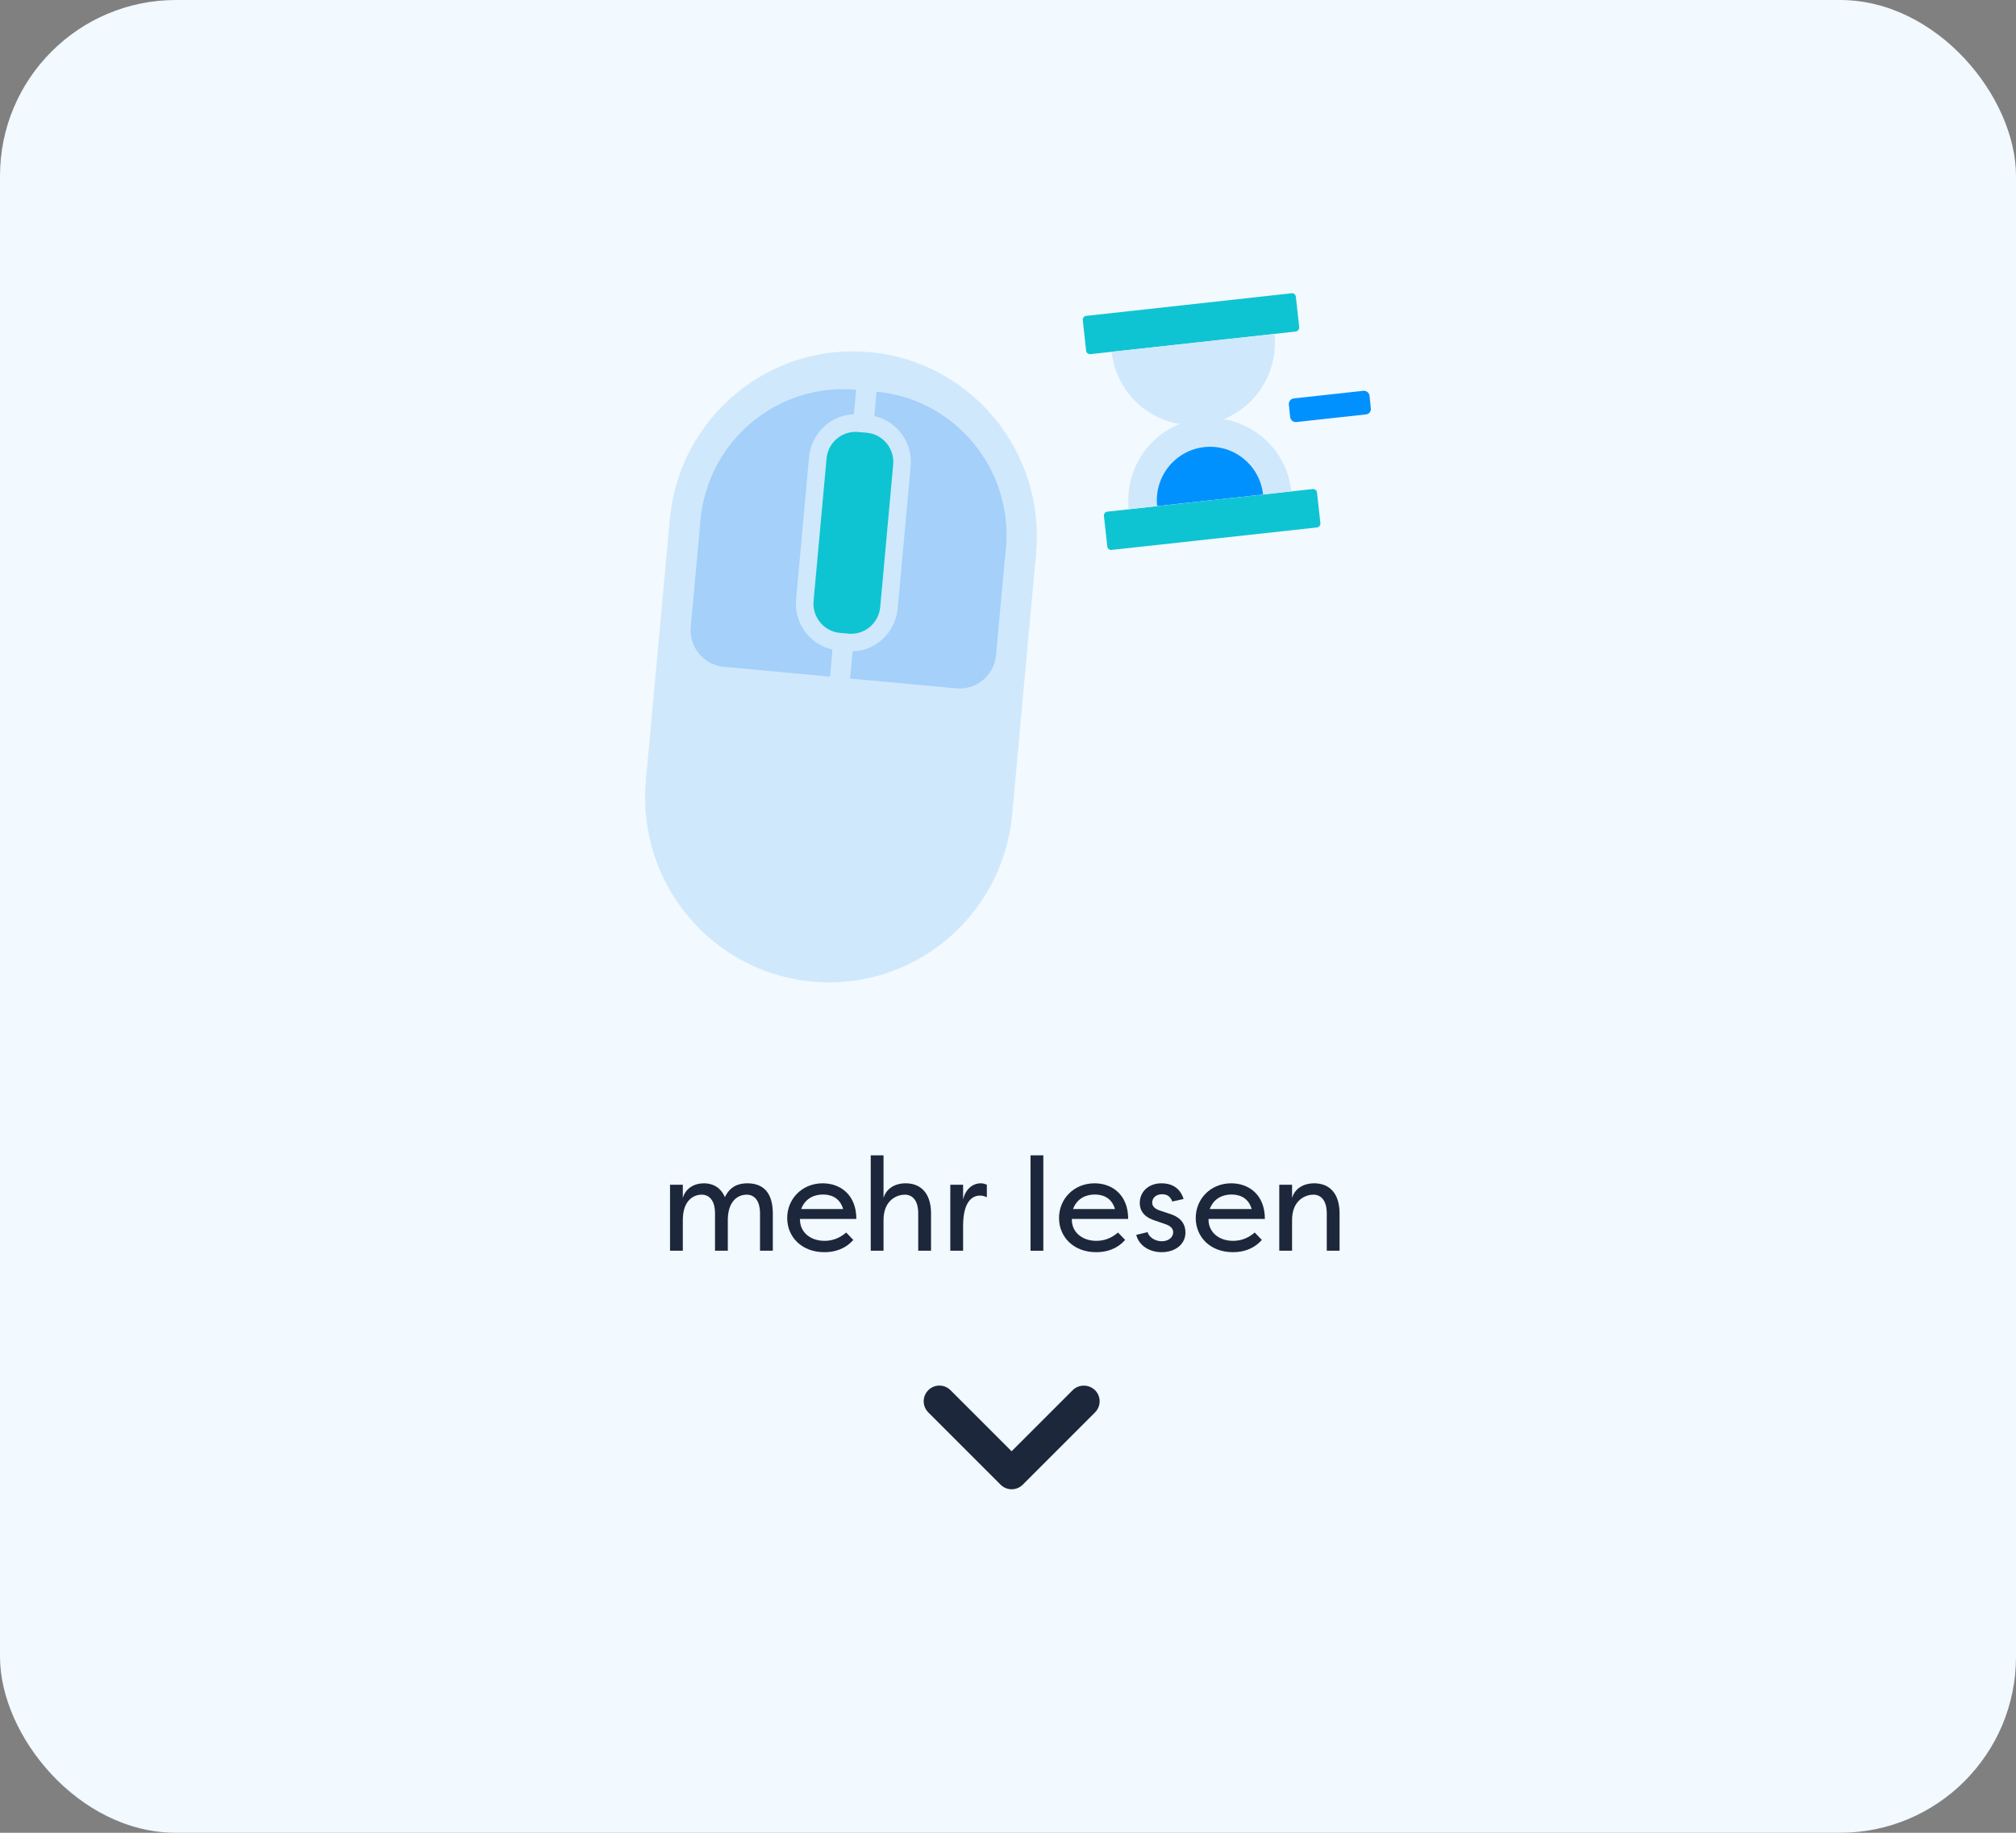 <?xml version="1.0" encoding="UTF-8"?>
<svg width="275px" height="250px" viewBox="0 0 275 250" version="1.1" xmlns="http://www.w3.org/2000/svg" xmlns:xlink="http://www.w3.org/1999/xlink">
    <rect x="0" y="0" width="275" height="250" fill="#808080" stroke="none"/>
    <title>Card/vorteil-kpi-5b Copy</title>
    <g id="Desktop" stroke="none" stroke-width="1" fill="none" fill-rule="evenodd">
        <g id="Card/vorteil-kpi-5b-Copy">
            <rect id="Mask" fill="#F2F9FF" x="0" y="0" width="275" height="250" rx="24"></rect>
            <g id="mehr-lesen" transform="translate(91.397, 157.592)" fill="#1C273B" fill-rule="nonzero">
                <path d="M6.138,13.014 L7.884,13.014 L7.884,8.64 C7.974,5.886 9.594,5.364 10.44,5.364 C11.394,5.364 12.276,6.03 12.276,7.938 L12.276,13.014 L14.022,13.014 L14.022,7.938 C14.022,5.04 12.672,3.816 10.548,3.816 C9.468,3.816 8.226,4.14 7.488,5.706 C6.786,4.104 5.49,3.816 4.626,3.816 C3.294,3.816 2.124,4.5 1.746,5.814 L1.746,4.014 L0,4.014 L0,13.014 L1.746,13.014 L1.746,8.838 C1.746,5.994 3.366,5.364 4.302,5.364 C5.256,5.364 6.138,6.03 6.138,7.938 L6.138,13.014 Z" id="Path"></path>
                <path d="M24.03,10.53 C23.13,11.304 22.158,11.664 21.078,11.664 C19.08,11.664 17.676,10.422 17.73,8.676 L25.416,8.676 C25.416,5.346 23.202,3.816 20.826,3.816 C18.036,3.816 15.984,5.922 15.984,8.55 C15.984,11.106 17.928,13.212 21.06,13.212 C22.392,13.212 23.85,12.834 25.002,11.538 L24.03,10.53 Z M20.862,5.346 C21.852,5.346 23.13,5.688 23.616,7.326 L17.892,7.326 C18.486,5.76 19.8,5.346 20.862,5.346 Z" id="Shape"></path>
                <path d="M33.858,13.014 L35.604,13.014 L35.604,7.938 C35.604,5.04 34.092,3.816 32.148,3.816 C30.672,3.816 29.502,4.536 29.124,5.814 L29.124,0 L27.378,0 L27.378,13.014 L29.124,13.014 L29.124,8.838 C29.124,5.994 31.086,5.364 32.022,5.364 C32.976,5.364 33.858,6.03 33.858,7.938 L33.858,13.014 Z" id="Path"></path>
                <path d="M39.978,4.014 L38.232,4.014 L38.232,13.014 L39.978,13.014 L39.978,9.612 C39.978,5.778 41.67,5.49 42.264,5.49 C42.588,5.49 42.93,5.562 43.218,5.724 L43.218,4.014 C42.966,3.906 42.714,3.816 42.39,3.816 C41.274,3.816 40.284,4.626 39.978,6.048 L39.978,4.014 Z" id="Path"></path>
                <polygon id="Path" points="50.922 0 49.176 0 49.176 13.014 50.922 13.014"></polygon>
                <path d="M61.11,10.53 C60.21,11.304 59.238,11.664 58.158,11.664 C56.16,11.664 54.756,10.422 54.81,8.676 L62.496,8.676 C62.496,5.346 60.282,3.816 57.906,3.816 C55.116,3.816 53.064,5.922 53.064,8.55 C53.064,11.106 55.008,13.212 58.14,13.212 C59.472,13.212 60.93,12.834 62.082,11.538 L61.11,10.53 Z M57.942,5.346 C58.932,5.346 60.21,5.688 60.696,7.326 L54.972,7.326 C55.566,5.76 56.88,5.346 57.942,5.346 Z" id="Shape"></path>
                <path d="M70.056,5.958 C69.552,4.338 68.31,3.816 67.05,3.816 C65.268,3.816 64.08,4.968 64.08,6.498 C64.08,7.74 64.854,8.514 66.294,8.946 L67.5,9.36 C68.13,9.576 68.634,9.882 68.634,10.494 C68.634,11.196 67.986,11.718 67.086,11.718 C66.168,11.718 65.358,11.196 65.142,10.476 L63.594,10.854 C64.008,12.402 65.484,13.212 67.068,13.212 C68.814,13.212 70.308,12.222 70.308,10.512 C70.308,9.558 69.858,8.496 68.148,7.974 L66.852,7.542 C66.312,7.362 65.772,7.056 65.772,6.462 C65.772,5.814 66.294,5.31 67.104,5.31 C67.662,5.31 68.22,5.49 68.508,6.3 L70.056,5.958 Z" id="Path"></path>
                <path d="M79.758,10.53 C78.858,11.304 77.886,11.664 76.806,11.664 C74.808,11.664 73.404,10.422 73.458,8.676 L81.144,8.676 C81.144,5.346 78.93,3.816 76.554,3.816 C73.764,3.816 71.712,5.922 71.712,8.55 C71.712,11.106 73.656,13.212 76.788,13.212 C78.12,13.212 79.578,12.834 80.73,11.538 L79.758,10.53 Z M76.59,5.346 C77.58,5.346 78.858,5.688 79.344,7.326 L73.62,7.326 C74.214,5.76 75.528,5.346 76.59,5.346 Z" id="Shape"></path>
                <path d="M89.586,13.014 L91.332,13.014 L91.332,7.938 C91.332,5.04 89.82,3.816 87.876,3.816 C86.4,3.816 85.23,4.536 84.852,5.814 L84.852,4.014 L83.106,4.014 L83.106,13.014 L84.852,13.014 L84.852,8.838 C84.852,5.994 86.814,5.364 87.75,5.364 C88.704,5.364 89.586,6.03 89.586,7.938 L89.586,13.014 Z" id="Path"></path>
            </g>
            <g id="Group" transform="translate(87, 36)" fill-rule="nonzero">
                <g id="Group" transform="translate(1, 4)">
                    <g transform="translate(59.697, 0)" id="Path">
                        <g>
                            <path d="M29.03,5.226 L1.059,8.306 C0.761,8.346 0.482,8.126 0.462,7.826 L0.005,3.685 C-0.035,3.385 0.184,3.105 0.482,3.085 L28.473,0.005 C28.771,-0.035 29.05,0.185 29.07,0.485 L29.527,4.625 C29.547,4.926 29.328,5.206 29.03,5.226 Z" fill="#0FC4D2"></path>
                            <path d="M31.934,31.95 L3.944,35.01 C3.645,35.05 3.367,34.83 3.347,34.53 L2.889,30.39 C2.85,30.09 3.068,29.81 3.367,29.79 L31.358,26.709 C31.656,26.669 31.934,26.889 31.954,27.189 L32.412,31.33 C32.452,31.65 32.233,31.91 31.934,31.95 Z" fill="#0FC4D2"></path>
                            <path d="M16.258,17.928 C22.385,17.248 26.802,11.707 26.145,5.566 L3.944,7.986 C4.62,14.147 10.131,18.588 16.258,17.928 Z" fill="#D0E8FC"></path>
                            <path d="M16.159,17.087 C10.031,17.768 5.615,23.308 6.271,29.449 L28.453,27.009 C27.797,20.868 22.286,16.427 16.159,17.087 Z" fill="#D0E8FC"></path>
                            <path d="M16.576,20.988 C12.598,21.428 9.713,25.029 10.151,29.029 L24.594,27.449 C24.156,23.449 20.575,20.548 16.576,20.988 Z" fill="#0091FF"></path>
                        </g>
                        <path d="M38.639,16.527 L29.129,17.568 C28.712,17.608 28.354,17.308 28.294,16.907 L28.115,15.187 C28.075,14.767 28.373,14.407 28.771,14.347 L38.281,13.307 C38.698,13.267 39.057,13.567 39.116,13.967 L39.295,15.687 C39.355,16.107 39.057,16.487 38.639,16.527 Z" fill="#0091FF"></path>
                    </g>
                    <ellipse id="Oval" fill="#D0E8FC" cx="28.349" cy="33.15" rx="25.086" ry="25.224"></ellipse>
                    <ellipse id="Oval" fill="#D0E8FC" cx="25.086" cy="68.776" rx="25.086" ry="25.224"></ellipse>
                    <polygon id="Rectangle" fill="#D0E8FC" transform="translate(26.717, 50.973) rotate(5.26) translate(-26.717, -50.973) " points="1.62 33.078 51.796 33.103 51.814 68.868 1.638 68.843"></polygon>
                    <g transform="translate(6.205, 13.085)" fill="#A4D0FA" id="Path">
                        <path d="M1.355,17.845 C0.36,28.646 8.278,38.208 19.001,39.188 L22.582,0.082 C11.839,-0.899 2.33,7.063 1.355,17.845 Z"></path>
                        <path d="M19.001,39.208 L4.518,37.868 C1.793,37.608 -0.236,35.187 0.022,32.427 L1.355,17.865 L20.792,19.665 L19.001,39.208 Z"></path>
                    </g>
                    <g transform="translate(27.971, 13.427)" fill="#A4D0FA" id="Path">
                        <path d="M21.247,21.363 C20.252,32.165 10.743,40.107 0.02,39.106 L3.601,0 C14.324,1.02 22.222,10.562 21.247,21.363 Z"></path>
                        <path d="M0,39.126 L14.483,40.467 C17.208,40.727 19.635,38.686 19.894,35.946 L21.227,21.383 L1.79,19.583 L0,39.126 Z"></path>
                    </g>
                    <g transform="translate(20.562, 16.507)">
                        <path d="M7.528,31.145 C7.369,31.145 7.21,31.145 7.051,31.125 L5.897,31.025 C3.052,30.765 0.963,28.225 1.222,25.364 L2.992,5.921 C3.231,3.221 5.459,1.2 8.145,1.2 C8.304,1.2 8.463,1.2 8.622,1.22 L9.776,1.32 C11.149,1.44 12.402,2.1 13.278,3.181 C14.153,4.241 14.571,5.601 14.451,6.981 L12.681,26.424 C12.422,29.125 10.214,31.145 7.528,31.145 Z" id="Path" fill="#0FC4D2"></path>
                        <path d="M8.145,2.4 C8.264,2.4 8.384,2.4 8.523,2.42 L9.677,2.52 C11.865,2.72 13.477,4.681 13.278,6.861 L11.507,26.304 C11.308,28.385 9.577,29.945 7.548,29.945 C7.429,29.945 7.309,29.945 7.17,29.925 L6.016,29.825 C3.828,29.625 2.217,27.665 2.416,25.484 L4.186,6.041 C4.365,3.961 6.116,2.4 8.145,2.4 M8.145,0 L8.145,0 C6.553,0 5.042,0.58 3.868,1.66 C2.694,2.74 1.958,4.221 1.799,5.821 L0.028,25.264 C-0.131,26.964 0.386,28.625 1.481,29.945 C2.575,31.265 4.107,32.065 5.798,32.225 L6.951,32.325 C7.15,32.345 7.349,32.345 7.548,32.345 C9.14,32.345 10.652,31.765 11.825,30.685 C12.999,29.605 13.735,28.125 13.894,26.524 L15.665,7.081 C15.824,5.381 15.307,3.721 14.213,2.4 C13.118,1.08 11.587,0.28 9.896,0.12 L8.742,0.02 C8.523,0.02 8.344,0 8.145,0 L8.145,0 Z" id="Shape" fill="#D0E8FC"></path>
                    </g>
                </g>
            </g>
            <g id="Group" transform="translate(126, 189)" fill="#1C273B" fill-rule="nonzero">
                <g id="Icon/arrow-down">
                    <path d="M20.322,0.628 L11.989,8.961 L3.656,0.628 C2.819,-0.209 1.466,-0.209 0.628,0.628 C-0.209,1.466 -0.209,2.819 0.628,3.656 L10.486,13.514 C11.323,14.352 12.677,14.352 13.514,13.514 L23.372,3.656 C24.209,2.819 24.209,1.466 23.372,0.628 C22.534,-0.188 21.16,-0.209 20.322,0.628 L20.322,0.628 Z" id="Path"></path>
                </g>
            </g>
        </g>
    </g>
</svg>